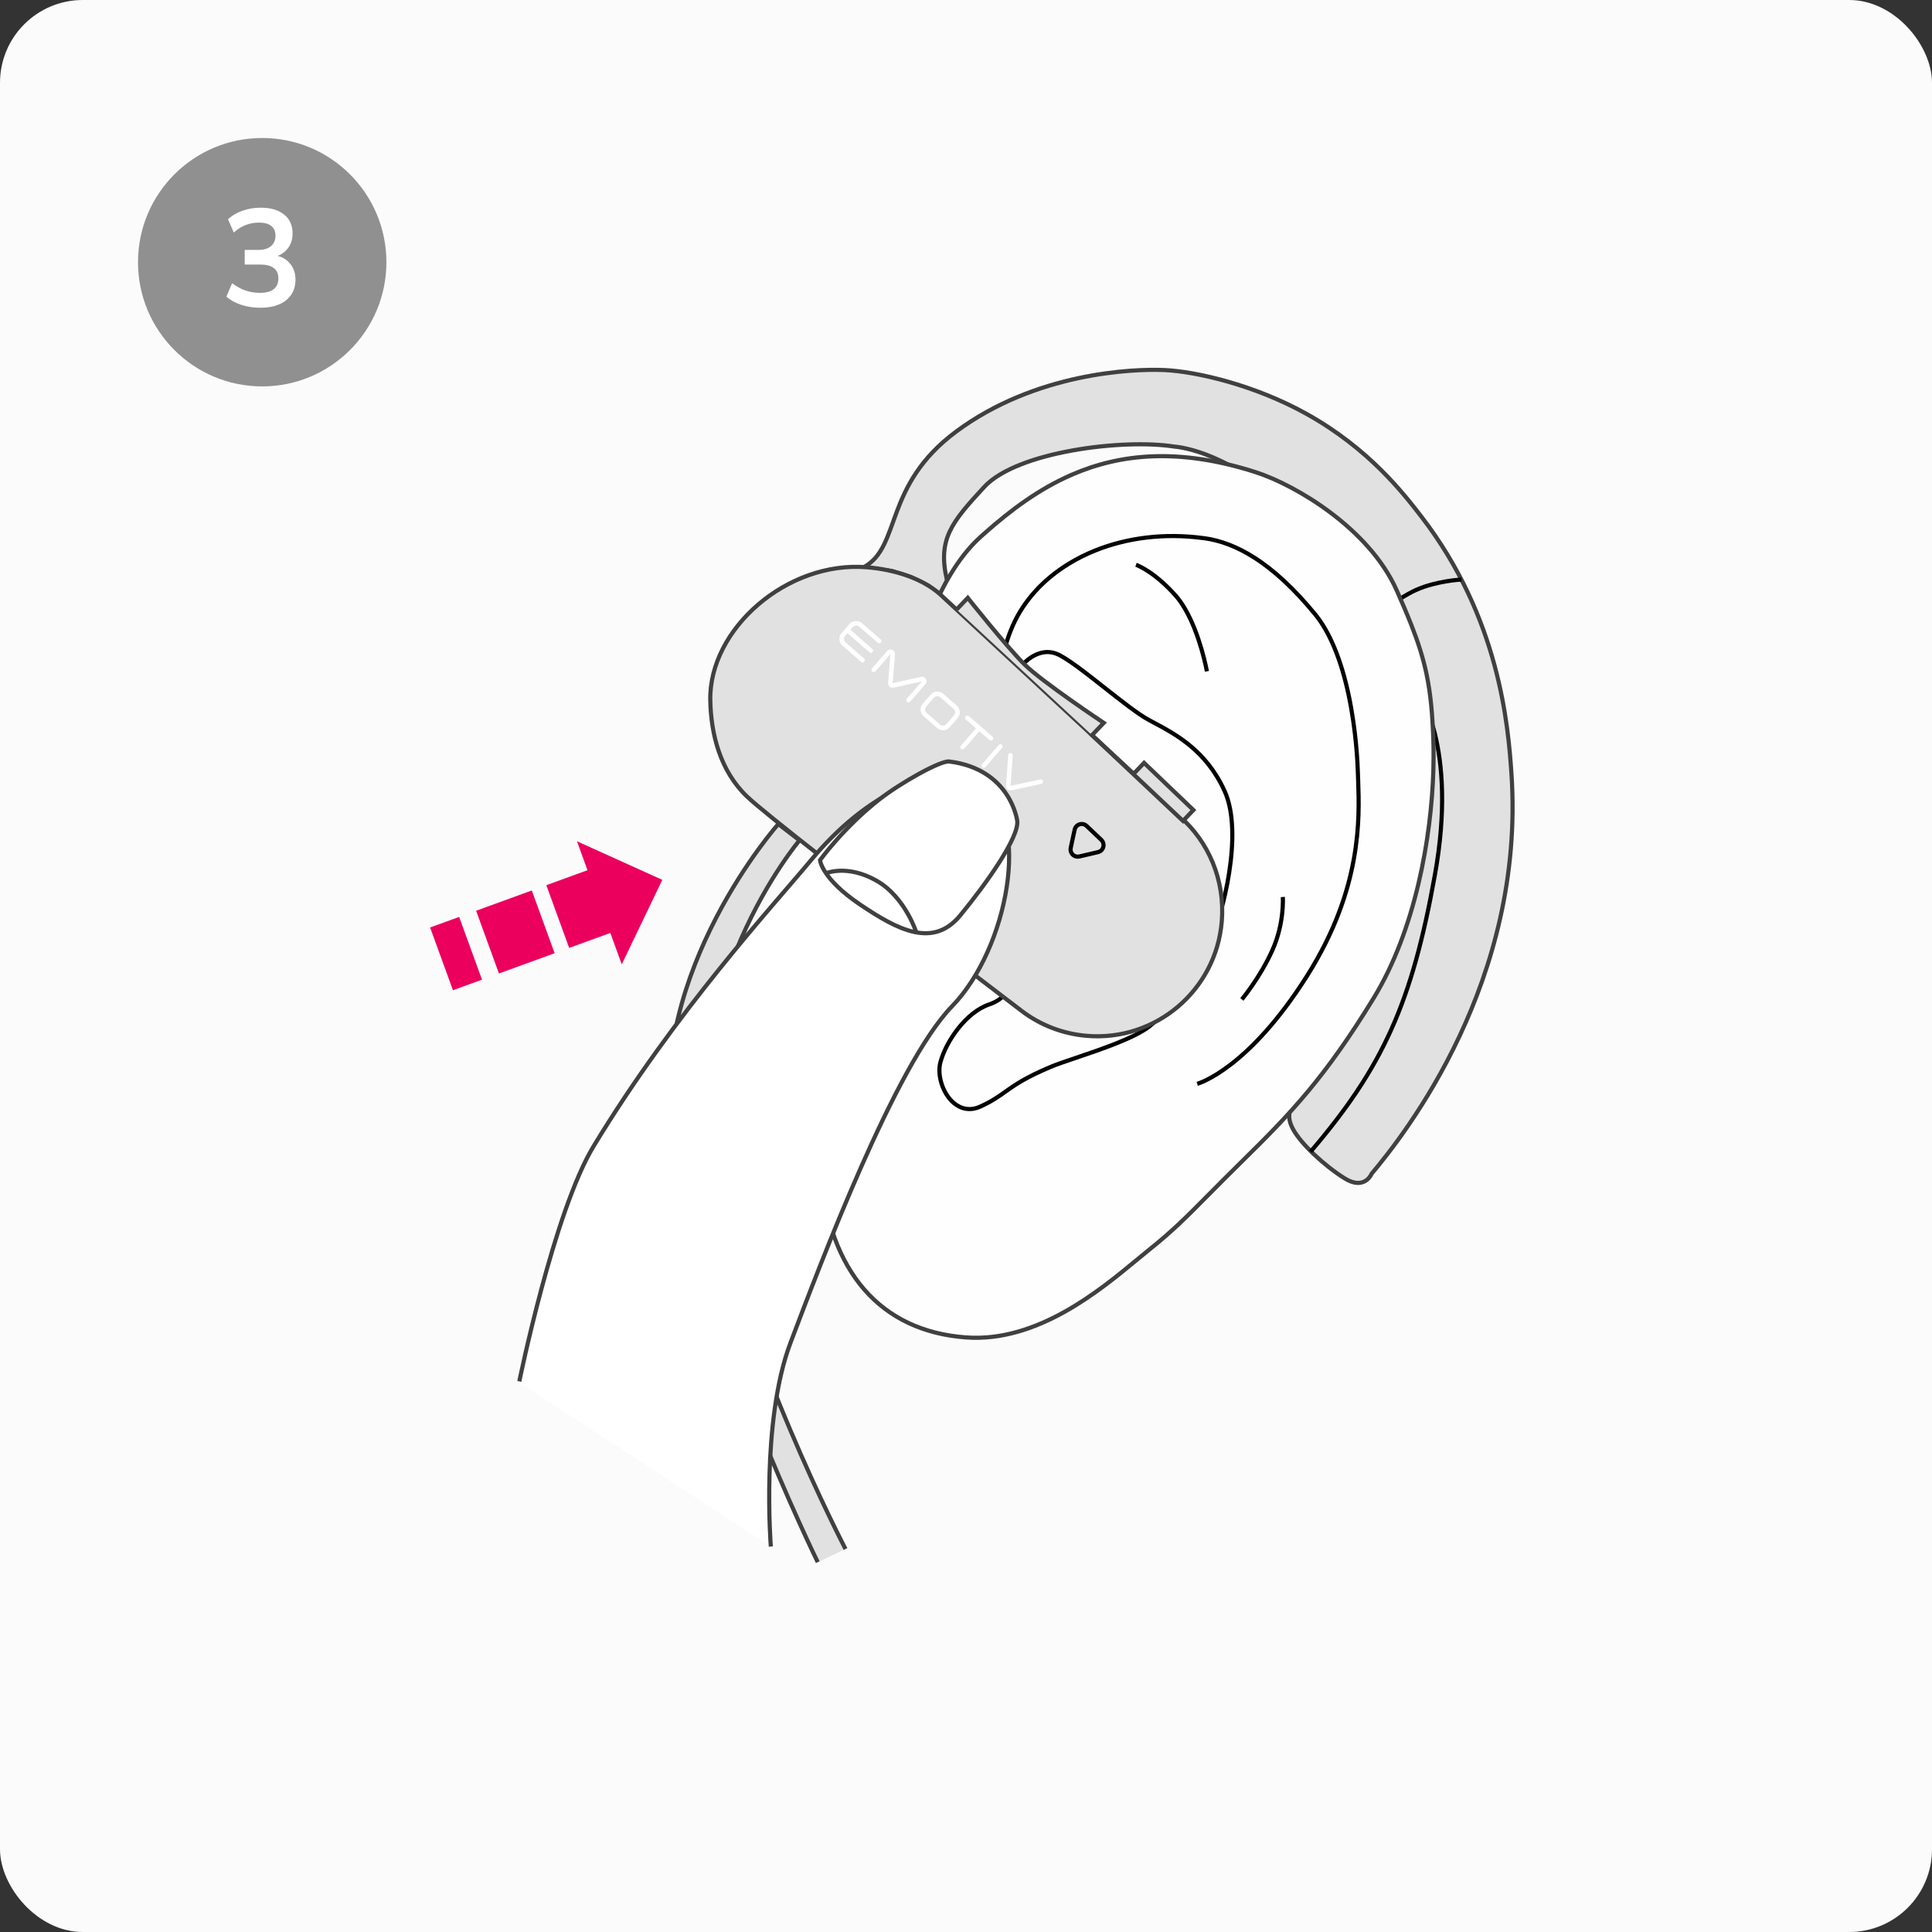 <svg width="700" height="700" viewBox="0 0 700 700" fill="none" xmlns="http://www.w3.org/2000/svg">
<rect x="0" y="0" width="700" height="700" fill="#333333" stroke="none"/>
<rect width="700" height="700" rx="30" fill="#FCFBFC"/>
<path d="M95 140C119.853 140 140 119.853 140 95C140 70.147 119.853 50 95 50C70.147 50 50 70.147 50 95C50 119.853 70.147 140 95 140Z" fill="#909090"/>
<path d="M94.31 111.5C91.91 111.5 89.61 111.15 87.41 110.45C85.243 109.717 83.443 108.733 82.01 107.5L84.11 102.6C87.11 104.933 90.443 106.1 94.11 106.1C98.61 106.1 100.86 104.333 100.86 100.8C100.86 99.133 100.293 97.9 99.16 97.1C98.06 96.267 96.443 95.85 94.31 95.85H88.66V90.55H93.71C95.576 90.55 97.06 90.1 98.16 89.2C99.26 88.267 99.81 86.983 99.81 85.35C99.81 83.817 99.293 82.65 98.26 81.85C97.26 81.05 95.793 80.65 93.86 80.65C90.393 80.65 87.343 81.85 84.71 84.25L82.61 79.45C84.01 78.117 85.76 77.083 87.86 76.35C89.96 75.617 92.143 75.25 94.41 75.25C98.076 75.25 100.926 76.083 102.96 77.75C104.993 79.383 106.01 81.667 106.01 84.6C106.01 86.5 105.526 88.167 104.56 89.6C103.593 91.033 102.276 92.067 100.61 92.7C102.643 93.267 104.226 94.317 105.36 95.85C106.493 97.35 107.06 99.183 107.06 101.35C107.06 104.483 105.926 106.967 103.66 108.8C101.393 110.6 98.276 111.5 94.31 111.5Z" fill="white"/>
<path fill-rule="evenodd" clip-rule="evenodd" d="M312.875 205.568C326.714 198.03 319.84 176.02 346.589 156.249C375.168 135.126 410.227 133.557 421.858 134.077C433.49 134.597 454.719 139.527 473.518 150.032C496.111 162.657 508.58 178.883 514.956 187.14C543.27 223.812 546.452 262.972 547.625 280.283C552.723 355.503 509 410.946 496.96 425.277C496.96 425.277 494.456 431.505 487.106 426.893C479.756 422.279 471.37 414.464 468.484 409.099C465.599 403.733 467.65 400.957 470.881 397.172C474.114 393.387 470.589 379.71 477.312 366.47C484.033 353.229 491.981 347.792 497.065 343.785C502.151 339.778 508.256 325.02 501.726 314.597C495.196 304.174 492.141 283.626 498.098 270.016C504.054 256.408 503.583 250.68 498.179 237.592C492.773 224.504 483.112 200.069 463.088 181.431C443.064 162.793 425.555 161.817 425.555 161.817C407.136 158.882 368.508 163.556 356.606 176.428C344.705 189.299 339.631 195.404 343.128 210.3L340.627 215.328L336.265 212.129L329.907 209.022L323.17 206.872L312.875 205.568Z" fill="#E1E1E1"/>
<path fill-rule="evenodd" clip-rule="evenodd" d="M312.875 205.568C326.714 198.03 319.84 176.02 346.589 156.249C375.168 135.126 410.227 133.557 421.858 134.077C433.49 134.597 454.719 139.527 473.518 150.032C496.111 162.657 508.58 178.883 514.956 187.14C543.27 223.812 546.452 262.972 547.625 280.283C552.723 355.503 509 410.946 496.96 425.277C496.96 425.277 494.456 431.505 487.106 426.893C479.756 422.279 471.37 414.464 468.484 409.099C465.599 403.733 467.65 400.957 470.881 397.172C474.114 393.387 470.589 379.71 477.312 366.47C484.033 353.229 491.981 347.792 497.065 343.785C502.151 339.778 508.256 325.02 501.726 314.597C495.196 304.174 492.141 283.626 498.098 270.016C504.054 256.408 503.583 250.68 498.179 237.592C492.773 224.504 483.112 200.069 463.088 181.431C443.064 162.793 425.555 161.817 425.555 161.817C407.136 158.882 368.508 163.556 356.606 176.428C344.705 189.299 339.631 195.404 343.128 210.3L340.627 215.328L336.265 212.129L329.907 209.022L323.17 206.872L312.875 205.568Z" stroke="#404040" stroke-width="1.5"/>
<path d="M529.494 209.984C529.494 209.984 520.576 210.433 513.163 213.708C505.749 216.983 493.627 226.809 493.627 226.809" stroke="#020303" stroke-width="1.5"/>
<path d="M499.621 266.343C499.621 266.343 501.833 275.507 501.726 285.136C501.618 294.764 498.594 308.147 498.594 308.147" stroke="#020303" stroke-width="1.5"/>
<path d="M499.896 241.979C504.64 246.541 508.235 245 511.306 247.482C514.378 249.964 528.182 270.685 519.9 316.937C511.617 363.188 501.082 386.671 474.829 417.298" stroke="#020303" stroke-width="1.5"/>
<path fill-rule="evenodd" clip-rule="evenodd" d="M331.182 242.267V242.25C331.455 240.943 337.979 210.142 355.202 194.585C355.717 194.122 356.237 193.661 356.757 193.201C366.168 184.848 376.392 177.184 388.323 172.002C405.852 164.39 427.066 162.147 454.849 171.044C469.345 175.688 496.065 191.43 506.06 213.908C508.113 218.526 509.846 222.589 511.335 226.377C513.815 232.694 515.585 238.216 516.815 244.031C518.319 251.14 519.042 258.716 519.346 268.827C519.399 270.577 519.416 272.41 519.408 274.289L519.342 278.731C518.643 303.575 512.788 336.934 497.724 361.595C480.244 390.215 467.606 403.48 450.321 420.452C445.299 425.387 441.389 429.334 437.938 432.815C429.768 441.061 424.838 446.037 416.158 452.965C414.867 453.995 413.435 455.179 411.875 456.474C398.327 467.684 375.656 486.447 350.043 484.577C318.971 482.311 300.242 460.737 297.309 423.828" fill="#FEFEFE"/>
<path d="M331.182 242.267V242.25C331.455 240.943 337.979 210.142 355.202 194.585C355.717 194.122 356.237 193.661 356.757 193.201C366.168 184.848 376.392 177.184 388.323 172.002C405.852 164.39 427.066 162.147 454.849 171.044C469.345 175.688 496.065 191.43 506.06 213.908C508.113 218.526 509.846 222.589 511.335 226.377C513.815 232.694 515.585 238.216 516.815 244.031C518.319 251.14 519.042 258.716 519.346 268.827C519.399 270.577 519.416 272.41 519.408 274.289L519.342 278.731C518.643 303.575 512.788 336.934 497.724 361.595C480.244 390.215 467.606 403.48 450.321 420.452C445.299 425.387 441.389 429.334 437.938 432.815C429.768 441.061 424.838 446.037 416.158 452.965C414.867 453.995 413.435 455.179 411.875 456.474C398.327 467.684 375.656 486.447 350.043 484.577C318.971 482.311 300.242 460.737 297.309 423.828" stroke="#404040" stroke-width="1.5"/>
<path d="M410.474 308.392L410.462 308.384C406.94 306.051 375.643 285.068 368.61 271.147C361.192 256.449 360.595 241.115 366.892 226.799C370.995 217.47 378.17 209.812 387.262 204.243C390.273 202.398 393.491 200.786 396.892 199.427C408.372 194.838 421.823 193.099 435.772 194.94C435.961 194.964 436.148 194.972 436.337 194.998C442.315 195.828 448.259 198.12 454.239 201.895C461.534 206.499 468.883 213.316 476.41 222.458C479.213 225.861 481.506 230.003 483.393 234.487C485.704 239.98 487.397 245.987 488.636 251.82C491.342 264.563 491.888 276.44 491.991 280.096C492.017 280.916 492.046 281.781 492.08 282.693C492.576 296.459 493.496 322.085 473.548 353.618C452.372 387.088 434.525 392.476 433.776 392.69" stroke="#020303" stroke-width="1.5"/>
<path d="M411.593 204.628C412.228 204.859 418.46 207.31 426.022 215.872C427.217 217.225 428.294 218.801 429.283 220.478C434.849 229.916 437.244 243 437.287 243.243" stroke="#020303" stroke-width="1.5"/>
<path d="M363.3 331.047C383.907 343.462 412.268 341.463 413.531 341.366" stroke="#020303" stroke-width="1.5"/>
<path d="M371.347 239.968C371.813 239.492 376.747 234.643 382.574 236.79C386.193 238.122 393.183 243.637 400.202 249.173C406.304 253.989 412.429 258.82 416.367 260.925C416.774 261.143 417.186 261.362 417.607 261.585C425.963 266.027 437.042 271.912 443.721 286.669C450.736 302.171 442.663 332.177 438.896 339.773C434.39 348.851 424.105 366.03 416.367 371.952C410.865 376.163 398.768 380.258 389.765 383.3C386.103 384.541 382.952 385.604 380.963 386.436C371.485 390.396 367.652 393.132 364.189 395.595C361.671 397.385 359.354 399.038 355.219 400.916C351.424 402.644 348.095 401.77 345.551 399.609C341.513 396.17 339.474 389.484 340.739 384.826C342.799 377.244 349.978 366.77 358.439 363.907C361.274 362.949 363.351 361.377 364.854 359.414C367.836 355.52 368.519 350.058 368.093 344.598C368.031 343.811 367.05 341.227 365.895 338.175C365.389 336.837 364.851 335.411 364.339 334.007" stroke="#020303" stroke-width="1.5"/>
<path d="M364.339 334.007C366.601 335.761 370.14 338.14 374.529 339.773C377.589 340.907 377.929 340.887 379.358 344.598C380.333 347.141 377.585 351.794 374.529 354.253C372.441 355.933 368.009 358.056 364.854 359.415" stroke="#020303" stroke-width="1.5"/>
<path fill-rule="evenodd" clip-rule="evenodd" d="M257.352 253.661C256.896 227.885 285.181 203.124 314.15 205.534C324.068 206.358 334.029 209.485 340.628 215.329L427.45 295.843C437.941 304.998 443.908 318.931 442.67 333.875C440.604 358.831 418.711 377.381 393.774 375.307C384.928 374.571 376.888 371.339 370.285 366.361C310.245 320.614 277.028 294.685 270.632 288.573C261.039 279.406 257.572 266.185 257.352 253.661" fill="#E1E1E1"/>
<path fill-rule="evenodd" clip-rule="evenodd" d="M257.352 253.661C256.896 227.885 285.181 203.124 314.15 205.534C324.068 206.358 334.029 209.485 340.628 215.329L427.45 295.843C437.941 304.998 443.908 318.931 442.67 333.875C440.604 358.831 418.711 377.381 393.774 375.307C384.928 374.571 376.888 371.339 370.285 366.361C310.245 320.614 277.028 294.685 270.632 288.573C261.039 279.406 257.572 266.185 257.352 253.661Z" stroke="#404040" stroke-width="1.5"/>
<path fill-rule="evenodd" clip-rule="evenodd" d="M319.069 231.655L312.292 225.759C310.966 224.613 308.963 224.748 307.803 226.063V226.063C306.839 227.172 305.874 228.28 304.911 229.388V229.388C303.757 230.714 303.887 232.72 305.201 233.886V233.886L311.988 239.79C312.146 239.936 312.356 240.01 312.569 239.994V239.994C312.783 239.979 312.981 239.875 313.115 239.709V239.709C313.263 239.551 313.34 239.34 313.329 239.124V239.124C313.319 238.908 313.221 238.706 313.058 238.564V238.564L306.418 232.787C305.757 232.212 305.524 231.182 306.049 230.579V230.579C306.574 229.976 307.048 229.431 307.048 229.431V229.431L314.985 236.338C315.143 236.484 315.353 236.557 315.567 236.542V236.542C315.78 236.526 315.978 236.423 316.112 236.257V236.257L316.125 236.251C316.269 236.092 316.343 235.883 316.331 235.669V235.669C316.319 235.454 316.221 235.254 316.06 235.114V235.114L308.125 228.196C308.125 228.196 308.65 227.592 308.887 227.32V227.32C309.645 226.449 310.544 226.39 311.422 227.155V227.155L318.008 232.872C318.165 233.017 318.376 233.09 318.59 233.075V233.075C318.803 233.059 319 232.956 319.135 232.789V232.789C319.278 232.631 319.352 232.422 319.34 232.209V232.209C319.328 232.004 319.237 231.811 319.088 231.672V231.672C319.082 231.667 319.075 231.661 319.069 231.655V231.655Z" fill="white"/>
<path fill-rule="evenodd" clip-rule="evenodd" d="M333.586 245.255C332.168 245.574 330.751 245.892 329.333 246.212V246.212L323.419 247.545L323.418 247.544L324.007 240.416C324.1 239.299 324.203 238.184 324.282 237.067V237.067C324.343 236.362 323.942 235.699 323.289 235.426V235.426C322.637 235.154 321.884 235.336 321.426 235.875V235.875C321.13 236.215 317.528 240.355 316.026 242.081V242.081C315.617 242.552 315.68 243.124 316.151 243.401V243.401C316.538 243.63 316.929 243.531 317.304 243.099V243.099C318.945 241.213 322.436 237.201 322.62 236.99V236.99C322.607 237.271 322.064 243.982 321.796 247.184V247.184C321.676 248.626 322.589 249.423 323.987 249.109V249.109C327.147 248.398 333.742 246.923 334.011 246.878V246.878C333.817 247.1 330.304 251.138 328.653 253.036V253.036C328.267 253.479 328.26 253.947 328.628 254.274V254.274C328.997 254.601 329.49 254.561 329.87 254.124V254.124C331.668 252.073 333.458 250.016 335.24 247.952V247.952C335.774 247.336 335.826 246.615 335.432 245.975V245.975C335.345 245.834 335.246 245.712 335.135 245.608V245.608C334.743 245.243 334.208 245.117 333.586 245.255V245.255Z" fill="white"/>
<path fill-rule="evenodd" clip-rule="evenodd" d="M346.641 255.629C345.83 254.924 345.019 254.219 344.209 253.513V253.513L344.21 253.514C343.389 252.8 342.567 252.084 341.744 251.369V251.369C341.1 250.803 340.257 250.519 339.401 250.577V250.577C338.546 250.636 337.749 251.035 337.189 251.684V251.684C336.231 252.776 335.278 253.873 334.328 254.973V254.973C333.168 256.31 333.306 258.332 334.635 259.498V259.498C336.273 260.936 337.918 262.367 339.567 263.79V263.79C340.89 264.94 342.891 264.814 344.059 263.507V263.507C345.046 262.398 346.019 261.277 346.98 260.149V260.149C347.537 259.505 347.813 258.666 347.749 257.818V257.818C347.689 257.015 347.328 256.267 346.741 255.72V255.72C346.709 255.689 346.675 255.659 346.641 255.629V255.629ZM335.652 255.929C336.547 254.9 337.441 253.873 338.335 252.846V252.846C339.016 252.071 339.967 252.003 340.741 252.677V252.677C342.316 254.048 343.892 255.418 345.467 256.788V256.788C346.229 257.454 346.318 258.39 345.662 259.157V259.157C344.752 260.23 343.828 261.291 342.892 262.342V262.342C342.242 263.073 341.295 263.122 340.547 262.482V262.482C339.748 261.787 338.949 261.092 338.151 260.397V260.397L338.15 260.392C337.373 259.717 336.604 259.046 335.821 258.366V258.366C335.8 258.347 335.779 258.328 335.758 258.309V258.309C335.022 257.622 334.977 256.705 335.652 255.929V255.929Z" fill="white"/>
<path fill-rule="evenodd" clip-rule="evenodd" d="M376.734 282.451C375.683 282.675 366.147 284.721 366.147 284.721V284.721C366.147 284.721 366.686 277.338 366.916 273.974V273.974C366.953 273.698 366.905 273.417 366.779 273.168V273.168C366.575 272.882 366.211 272.758 365.874 272.863V272.863C365.458 272.997 365.317 273.352 365.286 273.764V273.764C365.026 277.343 364.766 280.921 364.507 284.497V284.497C364.416 285.782 365.354 286.573 366.624 286.304V286.304C370.102 285.56 373.58 284.814 377.056 284.067V284.067C377.693 283.931 378.009 283.56 377.904 283.051V283.051C377.867 282.871 377.788 282.726 377.674 282.62V282.62C377.467 282.427 377.143 282.363 376.734 282.451V282.451Z" fill="white"/>
<path fill-rule="evenodd" clip-rule="evenodd" d="M362.989 269.855C362.612 269.52 362.155 269.568 361.766 270.016V270.016C360.792 271.135 359.817 272.255 358.844 273.375V273.375C358.092 274.238 357.343 275.1 356.592 275.963V275.963L355.809 276.863C355.583 277.104 355.535 277.462 355.689 277.753V277.753C355.725 277.829 355.776 277.899 355.838 277.956V277.956L355.866 277.981C356.022 278.135 356.233 278.219 356.453 278.212V278.212C356.672 278.205 356.878 278.107 357.024 277.943V277.943C357.066 277.904 357.106 277.863 357.145 277.82V277.82L357.14 277.819C359.089 275.579 361.038 273.34 362.986 271.1V271.1C363.366 270.664 363.366 270.205 363.009 269.872V269.872C363.003 269.866 362.996 269.86 362.989 269.855V269.855Z" fill="white"/>
<path fill-rule="evenodd" clip-rule="evenodd" d="M359.424 266.755L351.166 259.569C350.7 259.164 350.225 259.149 349.889 259.527V259.527C349.552 259.906 349.622 260.393 350.08 260.791V260.791L353.622 263.873C353.622 263.873 348.828 269.37 348.138 270.176V270.176C347.993 270.33 347.918 270.537 347.928 270.748V270.748C347.938 270.959 348.034 271.158 348.193 271.297V271.297C348.352 271.456 348.568 271.54 348.792 271.53V271.53C349.016 271.52 349.226 271.416 349.368 271.244V271.244C349.709 270.852 354.851 264.942 354.851 264.942V264.942L358.337 267.976C358.831 268.405 359.298 268.439 359.651 268.045V268.045C359.99 267.665 359.929 267.224 359.479 266.804V266.804C359.461 266.788 359.443 266.771 359.424 266.755V266.755Z" fill="white"/>
<path fill-rule="evenodd" clip-rule="evenodd" d="M393.712 299.263L399.027 304.309C400.072 305.301 400.114 306.952 399.122 307.997C398.771 308.367 398.32 308.625 397.824 308.741L391.081 310.315C389.678 310.643 388.276 309.772 387.948 308.368C387.86 307.993 387.856 307.603 387.938 307.226L389.365 300.605C389.67 299.197 391.058 298.301 392.465 298.605C392.934 298.706 393.365 298.934 393.712 299.263Z" stroke="#020303" stroke-width="1.5"/>
<path fill-rule="evenodd" clip-rule="evenodd" d="M296.287 566C296.287 566 252.347 476.268 243.214 411.549C234.76 351.629 282.011 298.558 282.011 298.558L289.668 304.465C289.668 304.465 243.956 358.452 257.345 428.594C269.023 489.768 306.345 561.235 306.345 561.235" fill="#E1E1E1"/>
<path d="M296.287 566C296.287 566 252.347 476.268 243.214 411.549C234.76 351.629 282.011 298.558 282.011 298.558L289.668 304.465C289.668 304.465 243.956 358.452 257.345 428.594C269.023 489.768 306.345 561.235 306.345 561.235" stroke="#404040" stroke-width="1.5"/>
<path fill-rule="evenodd" clip-rule="evenodd" d="M410.749 280.355L414.518 276.411L432.389 293.49L428.62 297.434L395.657 266.36L399.908 261.913C399.908 261.913 377.697 247.128 371.237 240.776C364.776 234.423 350.64 216.619 350.64 216.619L346.59 220.857" fill="#E1E1E1"/>
<path d="M410.749 280.355L414.518 276.411L432.389 293.49L428.62 297.434L395.657 266.36L399.908 261.913C399.908 261.913 377.697 247.128 371.237 240.776C364.776 234.423 350.64 216.619 350.64 216.619L346.59 220.857" stroke="#404040" stroke-width="1.5"/>
<path d="M464.788 324.991C464.788 324.991 465.448 334.39 461.006 344.283C456.564 354.176 449.944 362.104 449.944 362.104" stroke="#020303" stroke-width="1.5"/>
<path fill-rule="evenodd" clip-rule="evenodd" d="M279.287 560.346C276.727 523.901 281.967 498.255 286.419 486.482C297.192 458 324.376 385.801 344.929 364.606C365.482 343.41 373.438 297.043 356.2 285.784C338.961 274.523 313.105 288.433 293.877 311.616C279.995 328.354 236.692 375.465 209.678 423.94C198.041 444.821 193.752 473.173 187.826 500.642" fill="white"/>
<path d="M279.287 560.346C279.287 560.346 275.648 514.964 286.419 486.482C297.192 458 324.376 385.801 344.929 364.606C365.483 343.41 373.438 297.043 356.2 285.784C338.962 274.523 313.105 288.433 293.877 311.616C280.915 327.245 244.749 366.356 215.041 415.351C200.682 439.031 188.159 500.514 188.159 500.514" stroke="#404040" stroke-width="1.5"/>
<path fill-rule="evenodd" clip-rule="evenodd" d="M297.114 311.642C297.114 311.642 297.612 318.26 311.557 327.69C325.503 337.121 338.121 343.574 347.915 331.661C357.71 319.749 369.276 302.442 368.594 296.573C368.594 296.573 362.539 277.099 343.931 275.904C337.676 275.502 325.972 283.912 318.565 289.674C305.423 299.898 297.114 311.642 297.114 311.642Z" fill="white"/>
<path fill-rule="evenodd" clip-rule="evenodd" d="M297.114 311.641C297.114 311.641 297.612 318.259 311.557 327.69C325.503 337.12 338.121 343.573 347.915 331.661C357.71 319.749 369.247 303.303 368.565 297.434C368.565 297.434 366.286 278.731 343.931 275.903C340.745 275.5 326.155 283.726 318.565 289.674C305.725 299.736 297.114 311.641 297.114 311.641Z" stroke="#404040" stroke-width="1.5"/>
<path d="M299.278 316.402C299.278 316.402 306.916 313.086 317.49 319.039C328.063 324.991 332.1 338.131 332.1 338.131" stroke="#404040" stroke-width="1.5"/>
<path fill-rule="evenodd" clip-rule="evenodd" d="M209.043 304.799L212.862 315.291L197.947 320.719L206.221 343.452L221.136 338.024L225.273 349.39L239.969 318.792L209.043 304.799ZM172.504 329.98L192.683 322.635L200.957 345.368L180.779 352.713L172.504 329.98ZM155.835 336.047L166.363 332.215L174.637 354.948L164.109 358.78L155.835 336.047Z" fill="#EB005D"/>
</svg>
